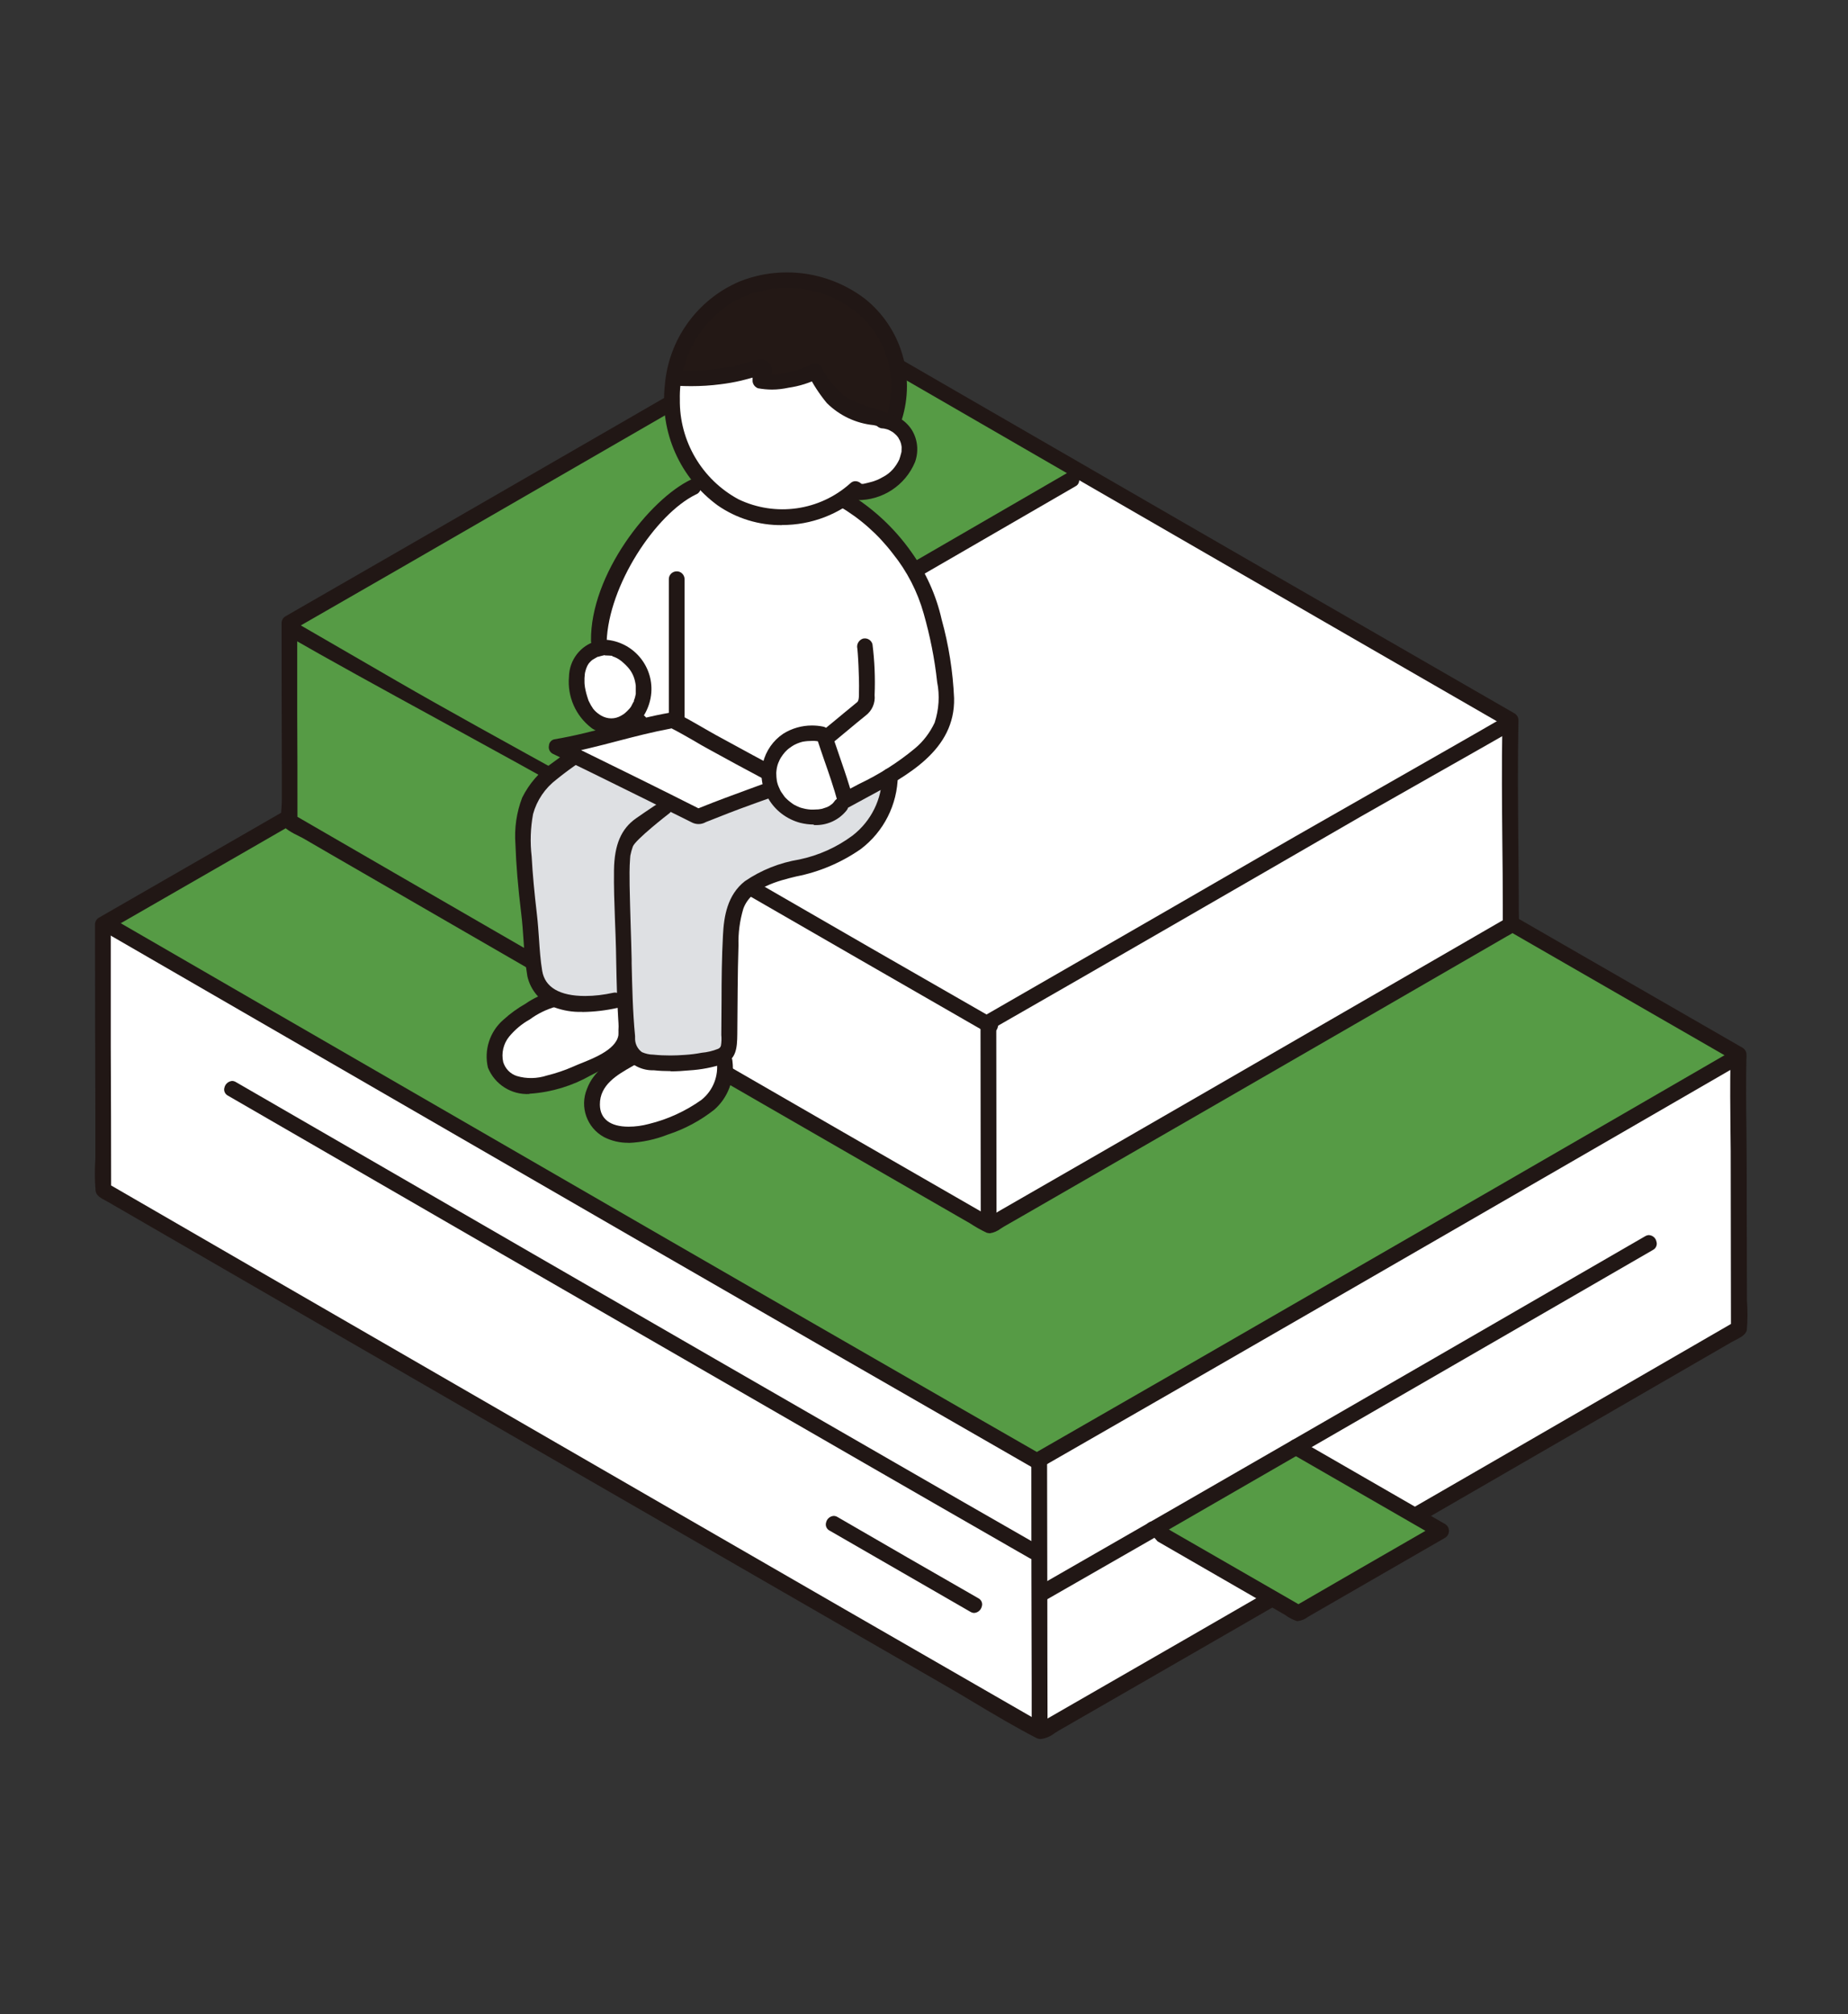<?xml version="1.0" encoding="UTF-8"?><svg id="b" xmlns="http://www.w3.org/2000/svg" xmlns:xlink="http://www.w3.org/1999/xlink" viewBox="0 0 156 170" width="156" height="170"><rect x="0" y="0" width="156" height="170" fill="#333333" stroke="none"/><defs><clipPath id="d"><rect width="156" height="170" style="fill:none; stroke-width:0px;"/></clipPath></defs><g id="c"><g style="clip-path:url(#d);"><g id="e"><g id="f"><path id="g" d="M87.88,145.86c-23.93-13.76-63.09-36.4-78.92-45.56,0-2.21,0-6.9-.02-11.55,0-4.19-.02-8.34-.02-10.58,17.07-9.81,46.15-26.62,59.3-34.22,18.51,10.71,54.89,31.74,78.28,45.19v.02c0,2.44.01,7.6.02,12.48l.02,10.36c-13.74,7.95-41.66,24.08-58.66,33.86" style="fill:#fff; stroke-width:0px;"/><path id="h" d="M87.53,123.02c-20.25-11.62-64.21-37.02-78.17-45.11,17.31-9.94,45.89-26.46,58.67-33.86l.2-.12c18.48,10.69,54.78,31.67,78.17,45.13-10.43,6.04-43.54,25.16-58.87,33.95" style="fill:#569b45; stroke-width:0px;"/><path id="i" d="M87.86,146.77c-.14,0-.28-.03-.4-.1-1.76-.91-3.51-1.95-5.2-2.96-.85-.51-1.7-1.02-2.56-1.51l-17.43-10.05-18.13-10.46-17.05-9.85c-4.62-2.67-17.87-10.34-17.87-10.34-.09-.05-.18-.1-.27-.15-.42-.22-.82-.44-.88-.83-.08-.91-.08-1.83-.02-2.75v-3.93c-.02-5.27-.03-10.55-.03-15.82,0-.24.13-.45.33-.57,4.13-2.37,8.26-4.75,12.39-7.13,8.48-4.89,16.97-9.78,25.44-14.68,7.24-4.18,14.48-8.37,21.72-12.55.21-.12.46-.12.67,0l13.62,7.88c10.77,6.23,21.53,12.45,32.31,18.67,10.86,6.27,21.73,12.54,32.6,18.79.2.12.33.34.33.57-.05,2.2-.03,4.44,0,6.61,0,1.04.02,2.07.02,3.1,0,3.68.01,7.37.02,11.05.06.83.06,1.66-.01,2.48-.07.4-.53.64-.98.87-.11.06-.22.11-.32.17l-14.77,8.54c-6.01,3.48-12.03,6.95-18.04,10.42-5.99,3.46-11.98,6.92-17.98,10.37l-5.96,3.43c-.12.07-.24.15-.36.22-.34.27-.75.45-1.18.51M57.38,50.7c-8.32,4.81-16.65,9.62-24.97,14.42-7.64,4.41-15.28,8.82-22.93,13.21l-.13.07v10.02c.02,3.83.03,7.66.03,11.49v.14l12.72,7.36c10.95,6.33,21.89,12.65,32.84,18.97,10.93,6.31,21.87,12.62,32.81,18.91l.12.07s8.3-4.78,12.39-7.13c8.44-4.87,16.87-9.74,25.31-14.61,6.81-3.93,13.62-7.87,20.43-11.81l.12-.07-.02-13.05c0-1.04,0-2.09-.02-3.14-.02-1.98-.04-4.03,0-6.05v-.15s-11.56-6.66-17.28-9.95c-11.29-6.51-22.59-13.03-33.87-19.55-8.87-5.12-17.73-10.24-26.58-15.37l-.12-.07-10.85,6.28Z" style="fill:#211715; stroke-width:0px;"/><path id="j" d="M87.75,146.66c-.34.02-.64-.23-.66-.58,0-.02,0-.04,0-.06v-3.81c-.02-6.33-.03-12.65-.03-18.96.01-.37.32-.65.69-.64.35.01.62.29.64.64l.02,11.09c0,3.89.01,7.79.02,11.68,0,.18-.06.35-.2.47-.13.11-.3.16-.46.16" style="fill:#211715; stroke-width:0px;"/><path id="k" d="M87.7,124.08c-.12,0-.23-.04-.33-.1l-1.51-.87c-4.91-2.82-9.81-5.64-14.72-8.46-5.8-3.34-11.6-6.69-17.4-10.03l-17.67-10.21c-5.19-3-10.38-6-15.57-9-3.69-2.13-7.38-4.27-11.07-6.4-.25-.13-.38-.43-.29-.7.07-.3.33-.52.64-.54.12,0,.23.03.33.1l12.79,7.4,15.92,9.2,17.81,10.29c5.73,3.31,11.46,6.61,17.2,9.91,4.74,2.73,9.48,5.46,14.23,8.18.25.13.38.42.29.69-.07.3-.33.53-.64.55" style="fill:#211715; stroke-width:0px;"/><path id="l" d="M87.25,131.61c-.12,0-.23-.04-.33-.1l-1.31-.75c-4.24-2.43-8.47-4.87-12.71-7.31-5.05-2.91-10.09-5.82-15.14-8.73l-15.34-8.85s-19.98-11.55-23.18-13.4c-.25-.13-.38-.42-.29-.69.07-.3.33-.52.64-.55.12,0,.23.04.33.1l11.11,6.42,13.92,8.05c5.14,2.97,10.28,5.94,15.42,8.9,4.99,2.88,9.97,5.75,14.96,8.62,4.09,2.36,8.18,4.71,12.27,7.05.25.13.38.42.29.69-.07.3-.33.53-.64.55" style="fill:#211715; stroke-width:0px;"/><path id="m" d="M82.24,136.13c-.12,0-.23-.04-.33-.1-3.96-2.28-7.92-4.56-11.88-6.85-.26-.13-.38-.43-.29-.7.07-.3.33-.52.64-.54.12,0,.23.04.33.1,3.95,2.29,7.91,4.58,11.88,6.85.25.13.38.42.29.69-.07.3-.33.53-.64.55h0Z" style="fill:#211715; stroke-width:0px;"/><path id="n" d="M109.61,135.89c-2.93-1.68-7.93-4.56-11.8-6.8,3.62-2.08,7.57-4.36,11.57-6.67,3.89,2.25,8.89,5.13,11.79,6.8-1.27.73-11.56,6.67-11.56,6.67" style="fill:#569b45; stroke-width:0px;"/><path id="o" d="M109.52,136.83c-.38-.12-.73-.3-1.05-.54-3.6-2.07-7.18-4.14-10.75-6.2l-.3-.34h-.12v.09s-.23-.13-.23-.13c-.3-.14-.46-.47-.38-.79.05-.3.31-.52.62-.51.43.08.82.27,1.16.54.14.09.27.18.39.25l10.75,6.19.12-.07c3.4-1.97,6.81-3.94,10.22-5.9l.38-.22s-7.66-4.41-11.3-6.51c-.25-.13-.38-.42-.29-.69.07-.3.33-.52.64-.55.12,0,.23.04.33.1,4.1,2.37,8.2,4.73,12.3,7.09.31.2.4.62.2.93-.05.08-.13.16-.21.21l-11.38,6.56-.22.13c-.23.18-.51.3-.81.34-.03,0-.05,0-.08,0" style="fill:#211715; stroke-width:0px;"/><path id="p" d="M87.9,135.17c-.31-.02-.57-.25-.64-.55-.08-.27.04-.56.29-.69,3.92-2.25,7.83-4.5,11.75-6.75,7.57-4.36,15.14-8.72,22.7-13.09,5.63-3.25,11.25-6.5,16.87-9.75.1-.06.21-.1.33-.1.31.02.57.24.63.55.09.27-.04.57-.29.7l-8.2,4.74c-7.14,4.13-14.29,8.25-21.44,12.38-7.22,4.18-14.44,8.33-21.68,12.47-.1.06-.21.1-.33.1" style="fill:#211715; stroke-width:0px;"/><path id="q" d="M87.64,123.92c-.31-.02-.57-.25-.64-.55-.08-.27.04-.56.29-.69,4.08-2.34,8.17-4.69,12.25-7.04,8.88-5.12,17.76-10.24,26.63-15.36,6.75-3.9,13.51-7.8,20.25-11.71.1-.06.21-.1.33-.1.31.02.57.24.63.54.09.27-.04.57-.29.7l-9.7,5.61c-8.54,4.94-17.09,9.87-25.63,14.8-7.93,4.58-15.86,9.14-23.79,13.69-.1.06-.21.1-.33.1" style="fill:#211715; stroke-width:0px;"/><path id="r" d="M83.55,103.15c-18.07-10.39-47.13-27.19-58.85-33.98,0-1.65,0-5.09-.01-8.51,0-3.14-.01-6.25-.01-7.94,12.26-7.04,33.07-19.07,44.2-25.51,13.79,7.98,40.88,23.63,58.37,33.7,0,1.83.03,16.99.03,16.99-10.17,5.89-30.88,17.86-43.73,25.25" style="fill:#fff; stroke-width:0px;"/><path id="s" d="M46.88,82c-9.16-5.29-17.32-10.01-22.18-12.83,0-1.65,0-5.09-.01-8.51,0-3.13-.01-6.25-.01-7.94,12.23-7.03,33.17-19.13,43.53-25.12l.67-.39c5.3,3.07,13.24,7.66,22.01,12.73-9.15,5.29-25.07,14.5-43.91,25.39l-.12.07.03,16.6Z" style="fill:#569b45; stroke-width:0px;"/><path id="t" d="M83.53,104.08c-.08,0-.16-.02-.24-.04-.49-.23-.96-.5-1.42-.8l-4.43-2.55c-8.84-5.09-17.68-10.19-26.51-15.29-7.7-4.45-15.4-8.9-23.1-13.35l-2.1-1.22c-.13-.08-.29-.16-.47-.25-.53-.26-1.33-.66-1.44-1.08-.09-.47-.11-.95-.05-1.42.01-.22.02-.44.02-.64v-2.9c-.01-3.99-.02-7.97-.02-11.95,0-.23.12-.45.32-.57l9.28-5.34c6.32-3.64,12.63-7.28,18.95-10.93,5.41-3.13,10.82-6.25,16.23-9.38.21-.12.46-.12.67,0l10.18,5.89c8.04,4.65,16.08,9.29,24.12,13.93,8.11,4.68,16.22,9.35,24.33,14.02.2.12.33.34.33.57-.07,3.44-.04,6.95-.01,10.34.02,1.72.03,3.44.04,5.16,0,.2,0,.4,0,.6.01.39.02.78,0,1.16-.03.42-.32.6-.8.87l-.2.11c-8.16,4.72-16.32,9.44-24.49,14.15-4.46,2.57-16.45,9.48-16.45,9.48l-1.52.87c-.09.05-.18.11-.27.17-.27.21-.6.35-.94.4M60.84,32.34c-6.2,3.58-12.4,7.16-18.6,10.74-5.67,3.28-11.35,6.55-17.03,9.81l-.12.07v7.3c.02,2.84.02,5.69.02,8.53v.15l9.47,5.48c8.16,4.72,16.33,9.44,24.49,14.15,8.11,4.68,16.23,9.36,24.35,14.03l.12.07,9.16-5.27c6.31-3.64,12.63-7.28,18.93-10.93,5.04-2.91,15.23-8.8,15.23-8.8v-1.4c0-1.72-.02-3.44-.04-5.17-.03-3.22-.06-6.54,0-9.81v-.15l-12.82-7.39c-8.43-4.86-16.86-9.73-25.29-14.6-6.58-3.8-13.15-7.6-19.72-11.4l-.12-.07-8.04,4.65Z" style="fill:#211715; stroke-width:0px;"/><path id="u" d="M83.45,102.88c-.34.02-.64-.23-.66-.58,0-.02,0-.04,0-.06,0-1.88,0-4.77-.01-7.69,0-3.1-.01-6.23-.01-8.22.01-.37.32-.65.69-.64.35.01.62.29.64.64,0,1.88,0,4.77.01,7.69,0,3.1.01,6.23.01,8.22,0,.18-.06.35-.2.47-.13.11-.3.16-.46.16" style="fill:#211715; stroke-width:0px;"/><path id="v" d="M83.59,87.23c-.12,0-.23-.04-.33-.1-3.57-2.05-7.13-4.1-10.69-6.15-7.76-4.47-15.51-8.94-23.26-13.42-2.91-1.68-7.66-4.28-12.26-6.8-4.76-2.6-9.67-5.3-12.66-7.03-.25-.13-.38-.42-.29-.69.07-.3.33-.52.63-.55.12,0,.23.04.33.1,2.82,1.64,5.65,3.27,8.48,4.91,3.78,2.19,9.5,5.34,15.03,8.39,5.36,2.96,10.91,6.02,14.59,8.15,6.92,4,13.84,7.99,20.78,11.96.25.13.38.42.29.69-.07.3-.33.53-.64.55h0Z" style="fill:#211715; stroke-width:0px;"/><path id="w" d="M83.37,87.01c-.31-.02-.57-.25-.64-.55-.08-.27.04-.56.29-.69l7.78-4.48c5.58-3.21,11.16-6.43,16.74-9.66,1.98-1.15,5.44-3.11,8.99-5.14,4.08-2.33,8.3-4.73,10.57-6.05.1-.06.21-.1.33-.1.31.02.57.24.64.55.08.27-.04.57-.29.69-1.08.62-4.01,2.29-6.86,3.9-2.59,1.47-5.11,2.9-6.09,3.46-5.37,3.11-10.75,6.21-16.12,9.31-5,2.89-10.01,5.77-15.02,8.64-.1.06-.21.1-.33.1" style="fill:#211715; stroke-width:0px;"/><path id="x" d="M47.17,66.18c-.31-.02-.57-.24-.64-.55-.08-.27.04-.56.29-.69l29.83-17.24,13.47-7.8c.1-.06.21-.1.33-.1.31.02.57.24.63.55.08.27-.04.57-.29.69,0,0-17.82,10.32-23.25,13.45l-20.1,11.62c-.09.04-.18.07-.28.07" style="fill:#211715; stroke-width:0px;"/><path id="y" d="M47.13,81.71c-.34.02-.64-.23-.66-.58,0-.02,0-.04,0-.06,0-2.98,0-5.96-.01-8.94v-6.6c0-.37.31-.65.68-.64.35.01.62.29.64.64v6.61c.02,2.98.02,5.96.03,8.94,0,.18-.06.35-.2.47-.13.11-.3.16-.47.16" style="fill:#211715; stroke-width:0px;"/><path id="z" d="M56.73,89.48c-.85,0-1.7-.08-2.54-.23-.17-.06-.33-.17-.45-.31-.22-.2-.37-.46-.45-.74-.14-1.23-.24-2.52-.29-4.16v-.3s-.3.06-.3.06c-.27.06-.55.13-.83.2-.98.28-1.99.44-3.01.49-.39,0-.78-.04-1.16-.13-1.12-.23-2.01-1.08-2.28-2.18l-.15-.99c-.13-2.41-.26-3.49-.39-4.54s-.26-2.11-.39-4.53c-.23-1.58-.03-3.19.56-4.68.62-1.05,1.48-1.94,2.5-2.6,2.01-1.47,4.19-2.7,6.49-3.65,1.28.31,17.37,4.16,20.81,4.89-.07.87-.3,1.72-.69,2.51-.99,1.69-2.54,2.98-4.37,3.66-.71.31-1.46.55-2.23.7-.46.1-.97.21-1.77.47-1.51.48-3.15,1.18-3.84,2.79-.28.8-.44,1.63-.49,2.47-.1,2.23-.11,4.56-.13,6.81,0,.89-.01,1.77-.02,2.66,0,.35-.22.66-.55.77-1.31.38-2.66.57-4.03.57" style="fill:#dee0e3; stroke-width:0px;"/><path id="aa" d="M49.38,58.81l1.23-7.08c.79-3.73,2.9-7.04,5.94-9.35,2-1.35,4.39-2.02,6.81-1.91.35,0,.71.01,1.08.03,2.3.25,4.54.87,6.64,1.84,2.02,1.26,3.78,2.89,5.18,4.82,2.13,2.81,2.88,7.23,3.26,10.32.15.93.16,1.87.01,2.8-.44,2.28-2.8,3.92-4.54,4.96-.82.49-1.67.94-2.42,1.34-.42.22-.82.43-1.18.63l-22.01-8.42Z" style="fill:#fff; stroke-width:0px;"/><path id="ab" d="M53.07,95.53c-.21,0-.42-.01-.63-.03-.79-.09-1.49-.53-1.93-1.19-.09-.16-.16-.33-.21-.51-.18-.89.04-1.82.61-2.53.64-.76,1.41-1.39,2.27-1.86,1.07.46,2.23.66,3.39.58,1.46,0,2.92-.19,4.33-.6l.02.18c.27,1.7-.64,3.38-2.21,4.08-1.19.71-2.48,1.25-3.82,1.61-.59.18-1.2.27-1.81.27" style="fill:#fff; stroke-width:0px;"/><path id="ac" d="M45.07,91.41c-.21,0-.42-.01-.62-.03-.76-.09-1.44-.51-1.86-1.14-.33-.62-.36-1.36-.1-2.02.12-.33.28-.64.49-.92.73-.84,1.61-1.53,2.6-2.03.48-.33,1.02-.57,1.59-.68.24.11.49.2.75.27.42.1.85.15,1.29.15,1.06-.04,2.11-.21,3.13-.5.18-.04.35-.09.53-.13.03.92.08,1.72.15,2.5l-.71.12v.22c.06,1.05-.95,1.88-1.81,2.39-1.15.68-2.4,1.21-3.69,1.55-.56.17-1.15.26-1.74.26" style="fill:#fff; stroke-width:0px;"/><path id="ad" d="M66.09,43.45c-2.55,0-4.98-1.1-6.66-3.03-1.7-1.99-2.57-4.54-2.44-7.15.06-2.3.91-4.51,2.4-6.26,1.78-2,4.34-3.13,7.02-3.12,2.07,0,4.1.65,5.79,1.85,3.08,2.24,4.28,6.28,2.91,9.84l-.09.22.22.1c.66.29,1.14.88,1.27,1.59.11,1.05-.34,2.08-1.17,2.73-.88.68-1.95,1.05-3.06,1.05-.09,0-.36-.01-.36-.01l-.08.07c-1.6,1.37-3.64,2.13-5.74,2.13" style="fill:#fff; stroke-width:0px;"/><path id="ae" d="M75.19,35.35c-.22-.07-.44-.11-.67-.13l-3.16-1.27c-1.12-.53-1.96-1.51-2.31-2.7l-.11-.26-.24.13c-1.17.54-2.43.82-3.71.85-.14,0-.28,0-.42-.02.05-.11.1-.21.14-.32.17-.51-.03-.71-.17-.79-.11-.06-.23-.09-.36-.09-.08,0-.16.01-.24.04-1.78.61-3.65.92-5.53.91-.41,0-.83-.02-1.24-.05.2-1.08.58-2.12,1.11-3.08.31-.56.68-1.08,1.1-1.56,1.78-2,4.35-3.14,7.03-3.12,2.07,0,4.1.65,5.79,1.85,3.01,2.19,4.23,6.09,3,9.6" style="fill:#231815; stroke-width:0px;"/><path id="af" d="M53.07,96.45c-.72.01-1.43-.15-2.08-.48-1.45-.79-2.07-2.55-1.44-4.07.57-1.53,1.87-2.29,3.25-3.1l.35-.21c.1-.06.21-.1.33-.1.31.02.56.24.63.54.08.27-.04.56-.29.7-.15.09-.32.18-.48.28-1.21.69-2.72,1.54-2.7,3.22.01,1.2.87,1.86,2.42,1.86.58,0,1.15-.08,1.71-.23,1.6-.39,3.1-1.08,4.44-2.03.99-.79,1.48-2.05,1.29-3.3.02-.36.31-.64.67-.64.36.01.65.31.66.67.2,1.54-.37,3.08-1.54,4.1-1.17.92-2.49,1.63-3.9,2.09-1.06.42-2.18.66-3.32.71" style="fill:#211715; stroke-width:0px;"/><path id="ag" d="M44.7,92.33c-1.52.09-2.93-.8-3.51-2.22-.35-1.48.15-3.04,1.3-4.04.57-.52,1.19-.97,1.86-1.35.67-.47,1.41-.81,2.2-1.03.05,0,.09-.01.14-.01.37.02.66.31.68.67.05.29-.14.56-.43.61,0,0-.01,0-.02,0-.79.23-1.54.59-2.2,1.08-.67.37-1.26.87-1.74,1.45-.49.6-.67,1.4-.5,2.15.17.55.59.99,1.14,1.17.83.25,1.72.23,2.55-.04.78-.19,1.53-.45,2.26-.77.15-.07.35-.15.57-.24,1.28-.51,3.22-1.29,3.22-2.6,0-.16.05-.32.16-.44.13-.13.31-.19.49-.19.34-.02.64.23.67.58,0,.02,0,.04,0,.05.01,1.72-2.2,2.85-3.67,3.6-1.55.88-3.28,1.41-5.05,1.54h-.12Z" style="fill:#211715; stroke-width:0px;"/><path id="ah" d="M49.15,85.4c-.81.03-1.62-.11-2.38-.39-1.14-.44-1.98-1.42-2.25-2.61-.17-1.03-.27-2.07-.33-3.11-.05-.73-.1-1.46-.19-2.18-.28-2.29-.43-4.15-.49-5.86-.1-1.34.09-2.68.57-3.93.58-1.17,1.45-2.18,2.53-2.92,2.22-1.68,4.65-3.06,7.23-4.11.05-.01.1-.02.15-.02.3,0,.56.2.64.49.08.35-.12.71-.47.82-2.6,1.03-5.02,2.45-7.19,4.21-.96.73-1.65,1.75-1.97,2.91-.22,1.18-.26,2.39-.12,3.59.08,1.48.23,3.06.45,4.94.08.67.12,1.34.17,2.01.06.89.12,1.81.27,2.7.23,1.39,1.48,2.12,3.62,2.12.8,0,1.59-.1,2.37-.27.06-.01.11-.02.17-.02.36.02.64.3.66.65.05.3-.15.59-.45.64,0,0,0,0,0,0-.98.22-1.98.34-2.99.35" style="fill:#211715; stroke-width:0px;"/><path id="ai" d="M56.61,90.4c-.47,0-.95-.02-1.42-.07-.91.03-1.79-.37-2.36-1.07-.46-.8-.68-1.72-.61-2.64,0-.2-.02-.4-.03-.59-.1-1.58-.14-3.2-.17-4.77-.01-.79-.03-1.59-.06-2.38l-.05-1.31c-.05-1.35-.1-2.75-.08-4.13.03-2.15.61-3.5,1.87-4.38.9-.63,2.33-1.59,2.54-1.66.24.08.42.28.47.53.09.29-.02.6-.27.76-.03.02-2.81,2.18-3.02,2.76-.09.25-.16.5-.21.76l-.02.24c-.06.77-.05,1.54-.04,2.29.02,1.19.06,2.31.09,3.44.03.92.06,1.85.08,2.77v.34c.05,2.02.09,4.1.29,6.15v.15c-.02.47.19.93.58,1.21.3.13.63.21.96.21.48.05.96.07,1.44.07.41,0,.82-.02,1.23-.05.48-.03.95-.09,1.42-.18.46-.04.92-.15,1.35-.32.13-.04.24-.15.27-.28.05-.3.06-.6.03-.9l.02-2.85c0-1.83.02-3.72.12-5.57.08-1.6.37-3.4,1.85-4.56,1.38-.94,2.94-1.56,4.59-1.83,1.63-.34,3.17-1.03,4.51-2.03,1.56-1.21,2.48-3.07,2.48-5.04.01-.36.31-.64.67-.63,0,0,.02,0,.03,0,.18,0,.35.06.48.19.11.12.16.28.15.44-.03,2.44-1.19,4.73-3.14,6.2-1.63,1.13-3.48,1.92-5.43,2.3-1.52.37-3.81.92-4.47,2.72-.3,1-.44,2.05-.41,3.1-.04,1.23-.06,2.47-.07,3.72l-.03,3.77c-.01,1.17-.1,2.09-1.1,2.48-.96.33-1.96.52-2.98.58-.51.05-1.03.08-1.54.08" style="fill:#211715; stroke-width:0px;"/><path id="aj" d="M50.62,54.78c-.38.02-.71-.27-.73-.66,0-.01,0-.02,0-.03-.07-5.6,4.95-11.96,8.45-13.62.06-.02.12-.02.18-.02.29,0,.54.18.63.45.1.35-.08.72-.42.84-3.38,1.66-7.37,7.66-7.52,12.45.01.16-.04.31-.15.42-.1.1-.29-.2-.47-.2l.02.37Z" style="fill:#211715; stroke-width:0px;"/><path id="ak" d="M51.59,61.04c-.09,0-.19,0-.28-.02-.3-.04-.59-.15-.84-.31-.88-.61-1.43-1.59-1.49-2.66-.17-1.17-.01-2.65,1.7-3.08.15-.03.3-.04.45-.04.45,0,.9.13,1.28.37,1.15.67,1.8,1.95,1.66,3.27-.11,1.32-1.16,2.37-2.48,2.47" style="fill:#fff; stroke-width:0px;"/><path id="al" d="M51.55,61.93c-.55,0-1.09-.15-1.55-.44l-.08-.06c-1.33-1.02-2.04-2.65-1.89-4.32.03-1.41.97-2.63,2.32-3.01.25-.07.51-.11.77-.11,2.3.17,4.03,2.17,3.86,4.47-.05.66-.26,1.31-.6,1.88-.62.96-1.68,1.55-2.82,1.58M50.05,59.79c.16.21.36.39.58.53l.11.07c.26.15.56.24.86.24.29,0,.57-.08.82-.22.07-.04.14-.08.21-.13l.11-.08c.12-.1.24-.22.35-.34.1-.1.19-.22.25-.36.04-.07.09-.16.13-.25l.04-.04v-.08c.07-.16.11-.31.14-.47.02-.07.03-.14.02-.21v-.11c0-.15,0-.3,0-.45l-.02-.16-.03-.16c-.09-.48-.31-.92-.64-1.28-.12-.13-.25-.26-.38-.37-.05-.04-.1-.09-.15-.13h0c-.23-.18-.48-.32-.76-.4v-.04l-.28-.02c-.08,0-.16-.01-.24-.01h-.1l-.02-.03-.17.04c-.12.03-.25.06-.37.1h-.06l-.06.04-.11.06c-.06.03-.11.06-.17.1l-.13.08c-.1.09-.18.17-.26.26h0c-.04.07-.09.12-.12.19-.02.03-.05.1-.07.16l-.02.03c-.05.15-.09.27-.12.4l-.02.12c-.03.24-.04.49-.03.73,0,.09.01.17.02.25h0s.02.16.02.16l.05.25c.05.28.25.87.25.87l.17.33c.04.07.08.15.13.21l.06.1Z" style="fill:#211715; stroke-width:0px;"/><path id="am" d="M57.12,61.17c-.34.02-.64-.23-.66-.58,0-.02,0-.04,0-.06v-11.67c.01-.37.32-.65.69-.64.35.01.62.29.64.64v11.67c0,.18-.06.35-.2.47-.13.11-.3.16-.47.16" style="fill:#211715; stroke-width:0px;"/><path id="an" d="M58.94,68.66c-4.42-2.21-8.68-4.31-11.15-5.5,1.97-.36,3.66-.81,5.17-1.21,1.33-.35,2.58-.69,3.8-.9l.29.16c3.62,2.01,6.6,3.64,8.9,4.83-.68.26-1.27.47-1.88.68-1.31.46-2.66.94-5.12,1.94" style="fill:#fff; stroke-width:0px;"/><path id="ao" d="M58.97,69.55c-.2,0-.4-.05-.57-.14-.28-.13-3.69-1.84-3.69-1.84-2.69-1.33-5.38-2.66-8.08-3.97-.23-.14-.35-.41-.29-.67.01-.25.19-.47.44-.53,1.69-.28,3.38-.72,5-1.15,1.57-.41,3.2-.83,4.82-1.11.06-.02.12-.02.19-.02.09,0,.19.02.27.06l.1.04c.73.35,1.44.77,2.14,1.17.39.22.77.45,1.16.66,1.9,1.04,4.15,2.27,6.44,3.46.2.09.33.3.31.52-.02.31-.22.57-.5.69-.82.31-1.65.61-2.48.9l-.83.3c-1.28.46-2.56.96-3.81,1.46-.19.11-.4.17-.62.17M56.62,61.49c-1.51.28-3.02.67-4.48,1.05-.8.21-1.6.42-2.41.61l-.68.16.63.31c3.07,1.5,6.13,3.01,9.18,4.55l.1.05.1-.04c1.43-.58,2.91-1.12,4.33-1.64l1.53-.56-.5-.26c-1.56-.83-3.12-1.67-4.67-2.53-.39-.21-.77-.43-1.15-.66-.61-.35-1.22-.7-1.84-1.02l-.08-.04-.07.02Z" style="fill:#211715; stroke-width:0px;"/><path id="ap" d="M68.09,68.95c-.7,0-1.39-.18-2-.53-1.17-.7-1.83-2.02-1.69-3.38.2-1.69,1.65-2.96,3.35-2.93.58,0,1.15.13,1.69.35.14.42.3.9.48,1.41.38,1.1.81,2.34,1.12,3.45l-1.07.87c-.48.52-1.17.8-1.88.75" style="fill:#fff; stroke-width:0px;"/><path id="aq" d="M68.7,69.59c-.38,0-.76-.05-1.13-.14-1.14-.3-2.12-1.03-2.71-2.05-.55-.91-.72-2.01-.45-3.04.25-.99.85-1.86,1.7-2.43.73-.46,1.57-.7,2.43-.7.31,0,.62.03.92.09.35.05.59.38.54.73-.05.31-.32.55-.64.55-.03,0-.07,0-.1,0-.16-.03-.33-.06-.5-.07h-.19c-.27,0-.54.02-.81.07,0,0-.24.06-.27.08-.12.04-.24.09-.36.15l-.12.06c-.12.07-.24.15-.36.24l-.12.09-.11.1-.15.15c-.13.15-.25.31-.35.47h0s-.1.18-.1.18c-.04.09-.08.18-.12.27l-.06.17c-.03.13-.04.18-.06.24-.02.13-.04.26-.05.39v.1h0c0,.21.02.41.05.62l.03.13c.04.16.07.24.11.33s.06.15.1.22l.04.1.08.14c.07.11.15.22.23.33l.09.12.16.16.12.11c.09.08.19.15.28.22.07.05.13.1.2.14.17.09.35.18.54.25,0,0,.31.09.43.11.15.03.31.05.47.06h.18s.36-.01.45-.02l.13-.02c.11-.01.18-.03.21-.04.12-.04.24-.08.36-.12l.11-.05.11-.06c.09-.06.17-.12.25-.18.06-.07.1-.1.11-.12l.12-.16c.23-.27.63-.3.9-.08.27.23.3.63.09.9-.67.85-1.72,1.32-2.8,1.25" style="fill:#211715; stroke-width:0px;"/><path id="ar" d="M71.37,68.19c-.3,0-.56-.2-.65-.49-.33-1.22-.75-2.43-1.16-3.6-.18-.53-.37-1.07-.54-1.6-.06-.23,0-.47.17-.63.46-.37.93-.76,1.4-1.15.44-.36.87-.73,1.32-1.09.04-.03.36-.3.46-.38.16-.14.14-.64.14-.79.02-.78-.01-1.55-.04-2.27-.02-.34-.03-.69-.06-1.03l-.03-.36s0-.05-.01-.07c-.08-.36.13-.71.47-.83.05-.01.11-.02.17-.02.3,0,.56.2.64.49.18,1.42.24,2.86.18,4.29.07.67-.21,1.32-.75,1.73-.51.41-1.02.83-1.52,1.25-.33.28-1.12.93-1.12.93l.42,1.23c.28.82.57,1.64.82,2.47l.09.29.78-.41c1.68-.8,3.26-1.8,4.69-2.99.71-.59,1.27-1.34,1.66-2.17.36-1.11.44-2.29.21-3.43-.21-1.96-.6-3.89-1.14-5.79-.52-1.84-1.4-3.55-2.59-5.03-1.24-1.63-2.78-2.99-4.54-4.02-.25-.11-.38-.39-.3-.65.07-.32.35-.55.67-.57.11,0,.22.03.32.08,2.14,1.28,3.98,2.99,5.41,5.02,1.22,1.71,2.09,3.64,2.55,5.68.6,2.17.95,4.39,1.05,6.64.1,4.39-3.93,6.55-7.48,8.45-.47.25-.93.5-1.36.74-.05.03-.1.05-.15.06-.06.02-.12.02-.19.03" style="fill:#211715; stroke-width:0px;"/><path id="as" d="M66.01,44.32c-1.93.02-3.83-.56-5.42-1.66-3.19-2.33-4.9-6.18-4.47-10.11.3-3.89,2.75-7.29,6.35-8.81,1.26-.5,2.61-.75,3.96-.75,2.38,0,4.69.79,6.58,2.22,3.05,2.44,4.29,6.51,3.11,10.23-.08.28-.34.47-.63.46-.23,0-.45-.1-.59-.28-.11-.15-.13-.35-.06-.52,1.19-3.67-.37-7.68-3.74-9.57-2.85-1.62-6.33-1.64-9.2-.06-2.87,1.74-4.59,4.89-4.51,8.24-.05,3.51,1.86,6.76,4.95,8.43,3.13,1.5,6.85.97,9.43-1.34.12-.12.27-.19.44-.19.3.01.56.2.67.48.09.22.03.48-.16.64-1.84,1.67-4.23,2.59-6.72,2.58" style="fill:#211715; stroke-width:0px;"/><path id="at" d="M72.36,42.19c-.37-.01-.65-.32-.64-.69.01-.35.29-.62.64-.64.12,0,.24,0,.36-.02h.15c.21-.05.42-.09.62-.15.37-.09.72-.24,1.04-.43.32-.16.61-.39.85-.66.21-.24.39-.52.53-.81.03-.07.12-.38.16-.54l.03-.12c0-.14.01-.23.01-.32v-.08s0-.01,0-.01l-.02-.13c-.01-.07-.03-.14-.05-.21l-.07-.19c-.03-.06-.12-.21-.12-.21v-.02s-.1-.13-.1-.13c-.05-.06-.09-.11-.15-.16-.05-.05-.11-.1-.17-.15l-.03-.02-.12-.08c-.08-.05-.16-.09-.24-.13l-.13-.05c-.07-.02-.23-.06-.23-.06l-.13-.02c-.38.01-.71-.29-.72-.67,0-.36.3-.66.67-.66.99.07,1.9.59,2.45,1.42.52.82.62,1.84.29,2.75-.82,1.97-2.76,3.24-4.89,3.21" style="fill:#211715; stroke-width:0px;"/><path id="au" d="M74.36,36.03c-.12,0-.24-.03-.35-.09l-.27-.06c-1.49-.15-2.88-.81-3.94-1.86-.64-.77-1.19-1.62-1.63-2.52-.05-.17-.02-.34.07-.49.18-.32.59-.43.91-.24,0,0,0,0,0,0,.13.08.22.2.28.34l.03.07.06.16h.01c.47.81,1.08,1.54,1.82,2.12.79.45,1.64.8,2.52,1.04.39.12.78.26,1.16.42.02.22-.02.44-.11.63-.06.2-.21.37-.4.46-.05.01-.11.02-.17.02" style="fill:#211715; stroke-width:0px;"/><path id="av" d="M65.18,32.88c-.4,0-.8-.04-1.19-.11-.04-.01-.08-.03-.12-.06-.19-.11-.32-.31-.34-.53v-.31c-.22.06-.76.21-.99.26-.56.13-1.13.23-1.7.3-.83.11-1.66.16-2.5.16-.39,0-.77-.01-1.16-.03-.37-.02-.66-.33-.65-.71,0,0,0-.02,0-.03-.02-.31.22-.57.52-.59.02,0,.03,0,.05,0,.44.03.84.04,1.24.04,1.49,0,2.97-.19,4.41-.57.14-.04.28-.08.42-.13.34-.13.69-.21,1.05-.23.27,0,.52.1.7.29.17.18.26.43.23.68l-.02.28h.28c1.06-.07,2.09-.35,3.04-.82.1-.05.21-.08.33-.08.33.02.6.25.67.57.08.26-.05.54-.3.65-.81.41-1.67.68-2.57.81-.47.1-.94.16-1.42.16" style="fill:#211715; stroke-width:0px;"/></g></g></g></g></svg>